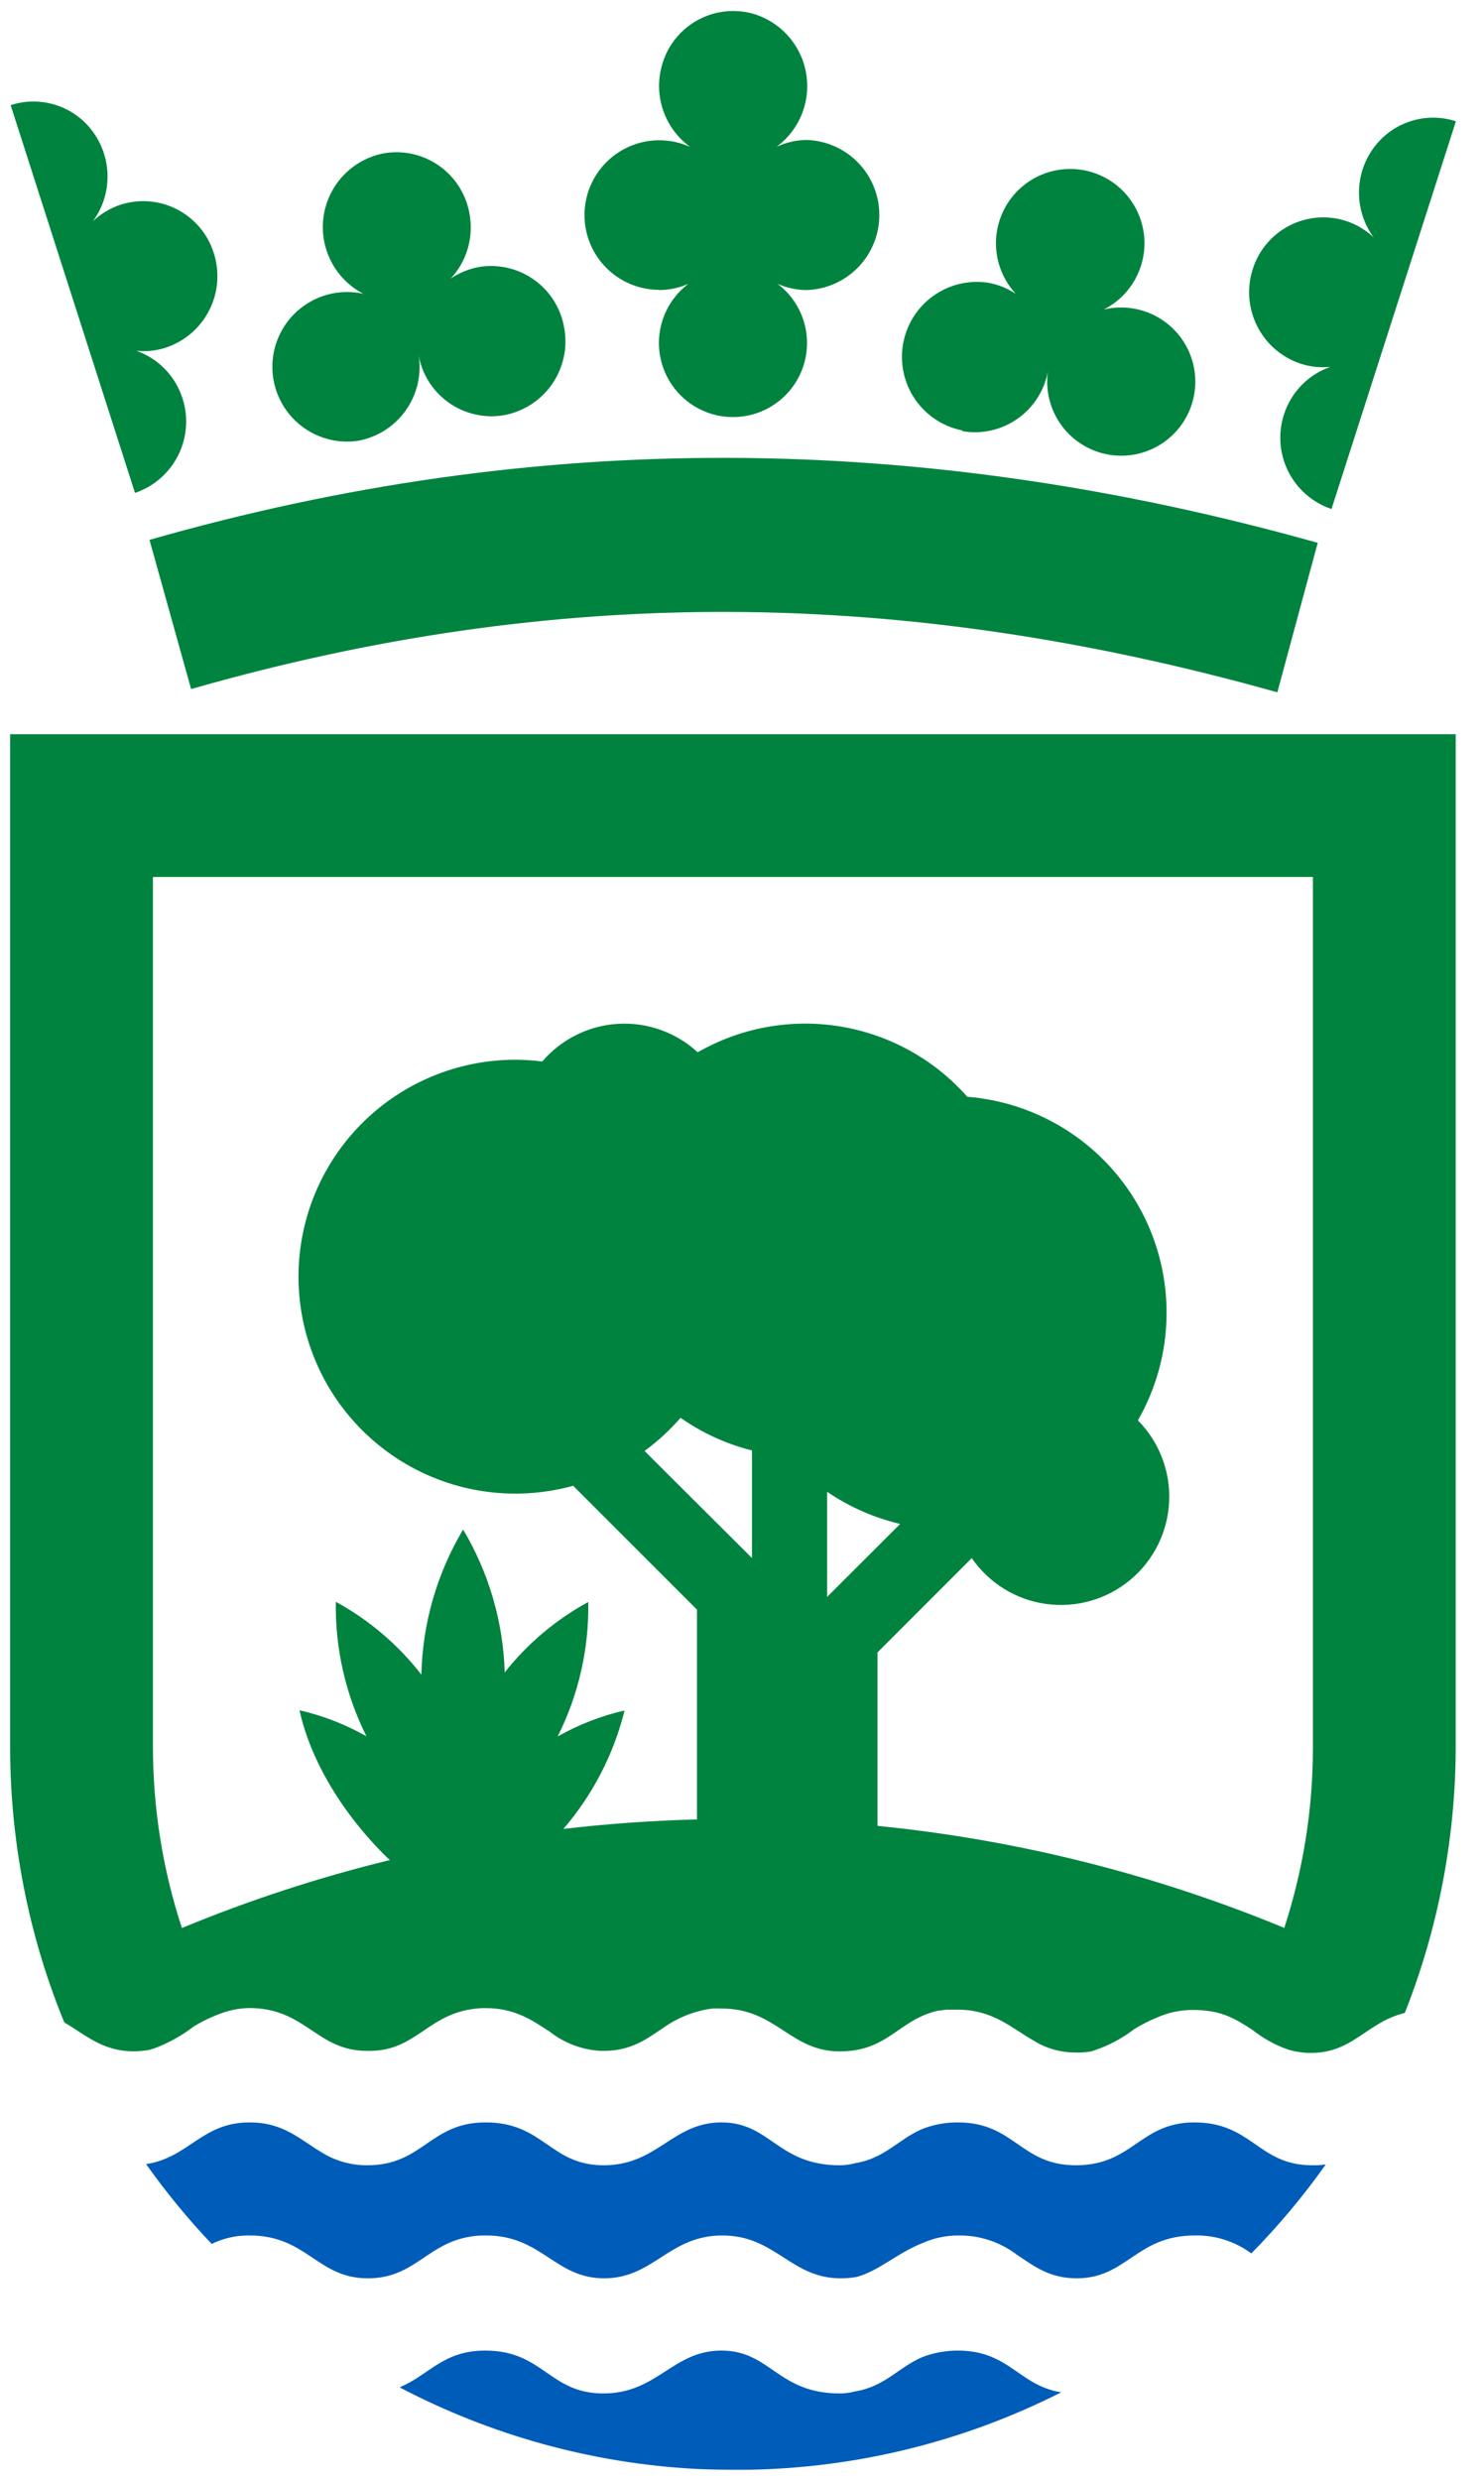 <?xml version="1.0" encoding="UTF-8"?> <svg xmlns="http://www.w3.org/2000/svg" width="85" height="142" viewBox="0 0 85 142" fill="none"><path d="M75.16 123.965C72.053 123.965 71.737 121.511 68.395 121.511C68.032 121.508 67.669 121.547 67.315 121.628C65.136 122.107 64.47 123.965 61.624 123.965C58.441 123.965 58.119 121.511 54.859 121.511C54.156 121.507 53.458 121.638 52.803 121.896C51.459 122.481 50.694 123.556 49.006 123.842C48.709 123.922 48.402 123.963 48.094 123.965C44.542 123.965 44.133 121.511 41.324 121.511C38.514 121.511 37.666 123.965 34.582 123.965C31.497 123.965 31.153 121.511 27.811 121.511C24.627 121.511 24.23 123.965 21.046 123.965C20.105 123.974 19.181 123.71 18.388 123.205C17.178 122.487 16.238 121.511 14.298 121.511C11.553 121.511 10.84 123.515 8.369 123.9C9.51 125.511 10.766 127.037 12.125 128.469C12.801 128.138 13.546 127.971 14.298 127.984C17.587 127.984 18.16 130.437 21.069 130.437C23.061 130.437 23.949 129.345 25.293 128.621C26.07 128.19 26.946 127.971 27.834 127.984C31.047 127.984 31.772 130.437 34.605 130.437C37.439 130.437 38.315 127.984 41.37 127.984C44.426 127.984 45.29 130.437 48.141 130.437C48.447 130.438 48.751 130.412 49.053 130.362C50.367 130.011 51.389 128.983 52.85 128.416C53.497 128.128 54.198 127.981 54.906 127.984C56.105 127.97 57.274 128.354 58.23 129.076C59.212 129.731 60.1 130.437 61.671 130.437C64.546 130.437 65.077 127.984 68.442 127.984C69.603 127.96 70.739 128.322 71.673 129.012C73.229 127.431 74.655 125.727 75.938 123.918C75.68 123.954 75.42 123.97 75.16 123.965Z" fill="#005CB9"></path><path d="M54.859 134.574C54.164 134.573 53.475 134.7 52.826 134.948C51.459 135.532 50.7 136.631 48.982 136.911C48.693 136.989 48.394 137.029 48.094 137.028C44.542 137.028 44.133 134.574 41.323 134.574C38.513 134.574 37.666 137.028 34.558 137.028C31.45 137.028 31.129 134.574 27.787 134.574C25.357 134.574 24.551 136 22.886 136.677C28.15 139.443 33.949 141.037 39.886 141.351C41.125 141.398 41.09 141.398 42.883 141.398C49.108 141.293 55.229 139.777 60.783 136.964C58.353 136.578 57.81 134.574 54.859 134.574Z" fill="#005CB9"></path><path d="M8.562 30.908L10.945 39.449C31.737 33.501 51.506 33.56 73.163 39.636L75.476 31.077C52.552 24.651 30.656 24.592 8.562 30.908Z" fill="#00833E"></path><path d="M37.742 16.606C38.324 16.605 38.898 16.484 39.431 16.25C38.721 16.785 38.197 17.53 37.933 18.38C37.669 19.229 37.679 20.14 37.962 20.983C38.244 21.826 38.784 22.559 39.506 23.079C40.227 23.599 41.094 23.878 41.984 23.878C42.873 23.878 43.74 23.599 44.462 23.079C45.183 22.559 45.723 21.826 46.006 20.983C46.288 20.14 46.298 19.229 46.034 18.38C45.771 17.53 45.247 16.785 44.537 16.25C45.069 16.485 45.644 16.606 46.225 16.606C47.337 16.565 48.39 16.095 49.162 15.293C49.935 14.492 50.366 13.422 50.366 12.309C50.366 11.197 49.935 10.127 49.162 9.326C48.39 8.524 47.337 8.054 46.225 8.013C45.619 8.016 45.02 8.151 44.472 8.41C45.124 7.932 45.629 7.28 45.929 6.529C46.228 5.778 46.311 4.957 46.167 4.162C46.024 3.366 45.659 2.626 45.116 2.027C44.572 1.429 43.872 0.994 43.094 0.774C42.553 0.629 41.988 0.593 41.433 0.668C40.878 0.742 40.343 0.926 39.86 1.208C39.376 1.491 38.954 1.866 38.616 2.313C38.279 2.76 38.033 3.27 37.894 3.812C37.671 4.656 37.708 5.547 38.001 6.369C38.294 7.19 38.829 7.904 39.536 8.416C38.954 8.151 38.321 8.019 37.681 8.031C37.042 8.043 36.414 8.197 35.842 8.484C35.271 8.77 34.77 9.18 34.378 9.685C33.986 10.19 33.712 10.776 33.576 11.401C33.44 12.025 33.445 12.673 33.592 13.295C33.739 13.917 34.023 14.498 34.423 14.996C34.824 15.495 35.331 15.897 35.907 16.173C36.484 16.45 37.115 16.594 37.754 16.595L37.742 16.606Z" fill="#00833E"></path><path d="M55.122 24.685C55.675 24.78 56.242 24.764 56.788 24.639C57.335 24.513 57.852 24.281 58.308 23.955C58.765 23.63 59.153 23.217 59.449 22.74C59.746 22.264 59.945 21.734 60.035 21.18C60.035 21.18 60.035 21.134 60.035 21.11C60.035 21.11 60.035 21.151 60.035 21.174C59.902 22.001 60.017 22.848 60.364 23.609C60.711 24.371 61.276 25.012 61.987 25.453C62.699 25.894 63.525 26.115 64.361 26.088C65.197 26.061 66.007 25.787 66.688 25.3C67.369 24.814 67.891 24.137 68.188 23.354C68.485 22.572 68.544 21.719 68.357 20.903C68.171 20.087 67.747 19.345 67.139 18.77C66.532 18.194 65.768 17.811 64.943 17.669C64.371 17.566 63.784 17.584 63.219 17.722C64.016 17.319 64.665 16.676 65.076 15.883C65.486 15.091 65.637 14.19 65.507 13.307C65.377 12.424 64.972 11.605 64.351 10.964C63.729 10.324 62.922 9.896 62.044 9.739C61.165 9.583 60.259 9.707 59.455 10.094C58.651 10.481 57.989 11.111 57.563 11.895C57.137 12.679 56.968 13.578 57.08 14.463C57.193 15.348 57.581 16.175 58.189 16.828C57.707 16.504 57.161 16.285 56.589 16.185C55.48 16.02 54.35 16.295 53.441 16.951C52.532 17.608 51.916 18.594 51.724 19.699C51.533 20.804 51.781 21.94 52.416 22.864C53.051 23.788 54.022 24.427 55.122 24.645V24.685Z" fill="#00833E"></path><path d="M74.483 20.818C75.034 20.998 75.617 21.062 76.195 21.005C75.571 21.223 75.007 21.583 74.546 22.056C74.086 22.53 73.742 23.104 73.542 23.733C73.192 24.812 73.282 25.985 73.791 26.998C74.301 28.011 75.19 28.782 76.265 29.143L83.392 6.943C82.5 6.654 81.538 6.668 80.656 6.986C79.774 7.303 79.022 7.905 78.52 8.696C78.05 9.433 77.814 10.295 77.842 11.168C77.87 12.042 78.161 12.886 78.677 13.592C78.228 13.165 77.689 12.844 77.1 12.651C76.568 12.479 76.007 12.414 75.45 12.459C74.893 12.505 74.35 12.66 73.853 12.916C73.356 13.173 72.915 13.525 72.555 13.953C72.194 14.38 71.922 14.875 71.754 15.409C71.406 16.488 71.498 17.661 72.008 18.673C72.519 19.686 73.408 20.457 74.483 20.818Z" fill="#00833E"></path><path d="M20.52 25.234C21.634 25.028 22.622 24.39 23.268 23.459C23.913 22.527 24.165 21.379 23.967 20.263V20.199C23.967 20.199 23.967 20.239 23.967 20.263C24.055 20.817 24.253 21.348 24.549 21.825C24.844 22.302 25.231 22.715 25.688 23.042C26.144 23.368 26.661 23.6 27.208 23.725C27.755 23.849 28.322 23.864 28.874 23.768C29.989 23.562 30.976 22.924 31.622 21.992C32.267 21.061 32.519 19.912 32.321 18.797C32.231 18.243 32.032 17.712 31.736 17.235C31.44 16.759 31.052 16.345 30.595 16.019C30.139 15.694 29.622 15.461 29.075 15.336C28.527 15.211 27.961 15.196 27.408 15.291C26.84 15.4 26.299 15.623 25.819 15.946C26.269 15.46 26.601 14.876 26.788 14.241C26.976 13.605 27.014 12.935 26.9 12.283C26.81 11.729 26.611 11.198 26.315 10.721C26.019 10.245 25.631 9.831 25.174 9.506C24.717 9.18 24.2 8.947 23.653 8.822C23.106 8.697 22.54 8.682 21.986 8.777C21.108 8.945 20.303 9.382 19.684 10.028C19.066 10.675 18.664 11.498 18.535 12.383C18.407 13.269 18.558 14.172 18.967 14.968C19.376 15.763 20.023 16.412 20.818 16.822C20.203 16.684 19.564 16.684 18.948 16.821C18.333 16.959 17.755 17.231 17.257 17.617C16.758 18.004 16.352 18.496 16.066 19.058C15.78 19.621 15.621 20.239 15.602 20.87C15.583 21.5 15.703 22.127 15.954 22.706C16.205 23.285 16.581 23.8 17.055 24.217C17.529 24.633 18.089 24.94 18.695 25.115C19.301 25.29 19.938 25.329 20.561 25.229L20.52 25.234Z" fill="#00833E"></path><path d="M10.454 22.81C10.254 22.182 9.911 21.608 9.452 21.135C8.993 20.661 8.43 20.301 7.808 20.082C8.385 20.142 8.969 20.078 9.519 19.895C10.595 19.532 11.483 18.76 11.993 17.747C12.503 16.733 12.592 15.559 12.242 14.48C12.074 13.946 11.802 13.451 11.442 13.024C11.082 12.596 10.64 12.244 10.144 11.987C9.647 11.731 9.104 11.575 8.546 11.53C7.989 11.485 7.428 11.55 6.896 11.722C6.311 11.919 5.775 12.24 5.325 12.663C5.84 11.958 6.131 11.114 6.158 10.241C6.185 9.369 5.947 8.508 5.477 7.773C4.976 6.981 4.226 6.379 3.344 6.062C2.463 5.744 1.501 5.73 0.61 6.02L7.732 28.22C8.806 27.857 9.693 27.086 10.203 26.074C10.712 25.061 10.803 23.889 10.454 22.81Z" fill="#00833E"></path><path d="M0.581 100.012C0.581 102.87 0.874 105.721 1.458 108.518C1.972 111.005 2.717 113.438 3.683 115.786C4.904 116.504 5.88 117.439 7.638 117.439C7.944 117.439 8.249 117.414 8.55 117.363C8.732 117.311 8.912 117.248 9.087 117.176C9.812 116.878 10.493 116.485 11.114 116.008C11.508 115.769 11.921 115.562 12.347 115.389L12.487 115.336C13.069 115.095 13.692 114.968 14.322 114.962C17.547 114.997 18.137 117.416 21.023 117.416H21.174C23.949 117.416 24.539 115.12 27.601 114.968H27.823C29.511 114.968 30.51 115.681 31.503 116.329C32.342 116.983 33.362 117.362 34.424 117.416H34.582C36.13 117.416 37.012 116.756 37.959 116.119C38.797 115.517 39.77 115.13 40.792 114.991C40.971 114.982 41.15 114.982 41.329 114.991C44.467 114.991 45.249 117.445 48.1 117.445C50.56 117.445 51.302 116.025 52.984 115.348C53.095 115.301 53.212 115.26 53.335 115.219C53.472 115.173 53.613 115.135 53.755 115.108H53.849C53.967 115.085 54.086 115.067 54.205 115.056C54.267 115.05 54.33 115.05 54.392 115.056C54.538 115.056 54.684 115.056 54.836 115.056C56.893 115.056 57.944 116.119 59.229 116.843C59.932 117.277 60.741 117.507 61.566 117.509C61.679 117.515 61.792 117.515 61.905 117.509C62.101 117.5 62.296 117.481 62.489 117.451L62.682 117.387C63.506 117.112 64.278 116.701 64.966 116.171C65.387 115.911 65.828 115.686 66.287 115.5C66.934 115.213 67.635 115.068 68.343 115.073C68.644 115.072 68.945 115.094 69.243 115.137H69.272L69.582 115.196L69.739 115.231L69.926 115.283L70.242 115.389C70.566 115.519 70.879 115.677 71.176 115.862C71.34 115.955 71.492 116.055 71.644 116.154L71.725 116.206C72.317 116.676 72.98 117.049 73.688 117.311C74.141 117.46 74.614 117.535 75.091 117.533C77.509 117.533 78.269 115.78 80.465 115.243C82.382 110.393 83.371 105.227 83.38 100.012V42.036H0.581V100.012ZM47.376 91.425V85.407C48.645 86.273 50.063 86.897 51.559 87.248L47.376 91.425ZM38.981 81.172C40.218 82.04 41.604 82.674 43.07 83.041V89.199L36.919 83.07C37.674 82.516 38.366 81.879 38.981 81.172ZM8.76 50.209H75.201V100.012C75.206 103.532 74.652 107.03 73.56 110.376C66.121 107.301 58.272 105.333 50.262 104.534V94.603L55.66 89.205C56.148 89.913 56.779 90.513 57.512 90.965C58.245 91.417 59.064 91.711 59.917 91.829C60.77 91.947 61.638 91.886 62.466 91.651C63.294 91.415 64.064 91.01 64.727 90.46C65.39 89.911 65.931 89.23 66.317 88.46C66.702 87.69 66.923 86.848 66.965 85.988C67.007 85.128 66.87 84.269 66.562 83.465C66.254 82.661 65.782 81.93 65.177 81.318C66.216 79.505 66.781 77.459 66.817 75.369C66.854 73.279 66.362 71.215 65.387 69.366C64.412 67.518 62.985 65.946 61.239 64.797C59.494 63.647 57.486 62.958 55.403 62.793C53.517 60.654 50.95 59.233 48.136 58.768C45.323 58.304 42.435 58.826 39.962 60.246C39.35 59.681 38.631 59.246 37.847 58.966C37.063 58.686 36.23 58.567 35.399 58.616C34.568 58.665 33.755 58.881 33.01 59.252C32.264 59.622 31.601 60.139 31.059 60.772C30.561 60.709 30.06 60.676 29.558 60.672C27.784 60.666 26.029 61.041 24.412 61.77C22.795 62.499 21.353 63.566 20.183 64.899C19.012 66.232 18.141 67.801 17.628 69.499C17.115 71.197 16.971 72.985 17.207 74.743C17.443 76.502 18.053 78.189 18.995 79.692C19.938 81.194 21.192 82.478 22.672 83.456C24.152 84.433 25.824 85.083 27.576 85.36C29.328 85.637 31.12 85.536 32.829 85.063L39.922 92.155V104.166C37.339 104.23 34.786 104.417 32.268 104.709C33.952 102.755 35.153 100.431 35.774 97.927C34.431 98.235 33.14 98.737 31.941 99.416C33.141 97.03 33.742 94.387 33.694 91.717C31.843 92.724 30.216 94.095 28.909 95.748C28.824 92.863 28.004 90.048 26.526 87.569C25.024 90.085 24.201 92.947 24.136 95.876C22.807 94.164 21.138 92.744 19.235 91.705C19.192 94.375 19.794 97.016 20.988 99.405C19.789 98.725 18.498 98.224 17.155 97.915C17.739 100.585 19.416 103.594 22.033 106.211C22.133 106.31 22.232 106.398 22.331 106.491C18.267 107.483 14.285 108.783 10.419 110.382C9.321 107.035 8.761 103.535 8.76 100.012V50.209Z" fill="#00833E"></path></svg> 